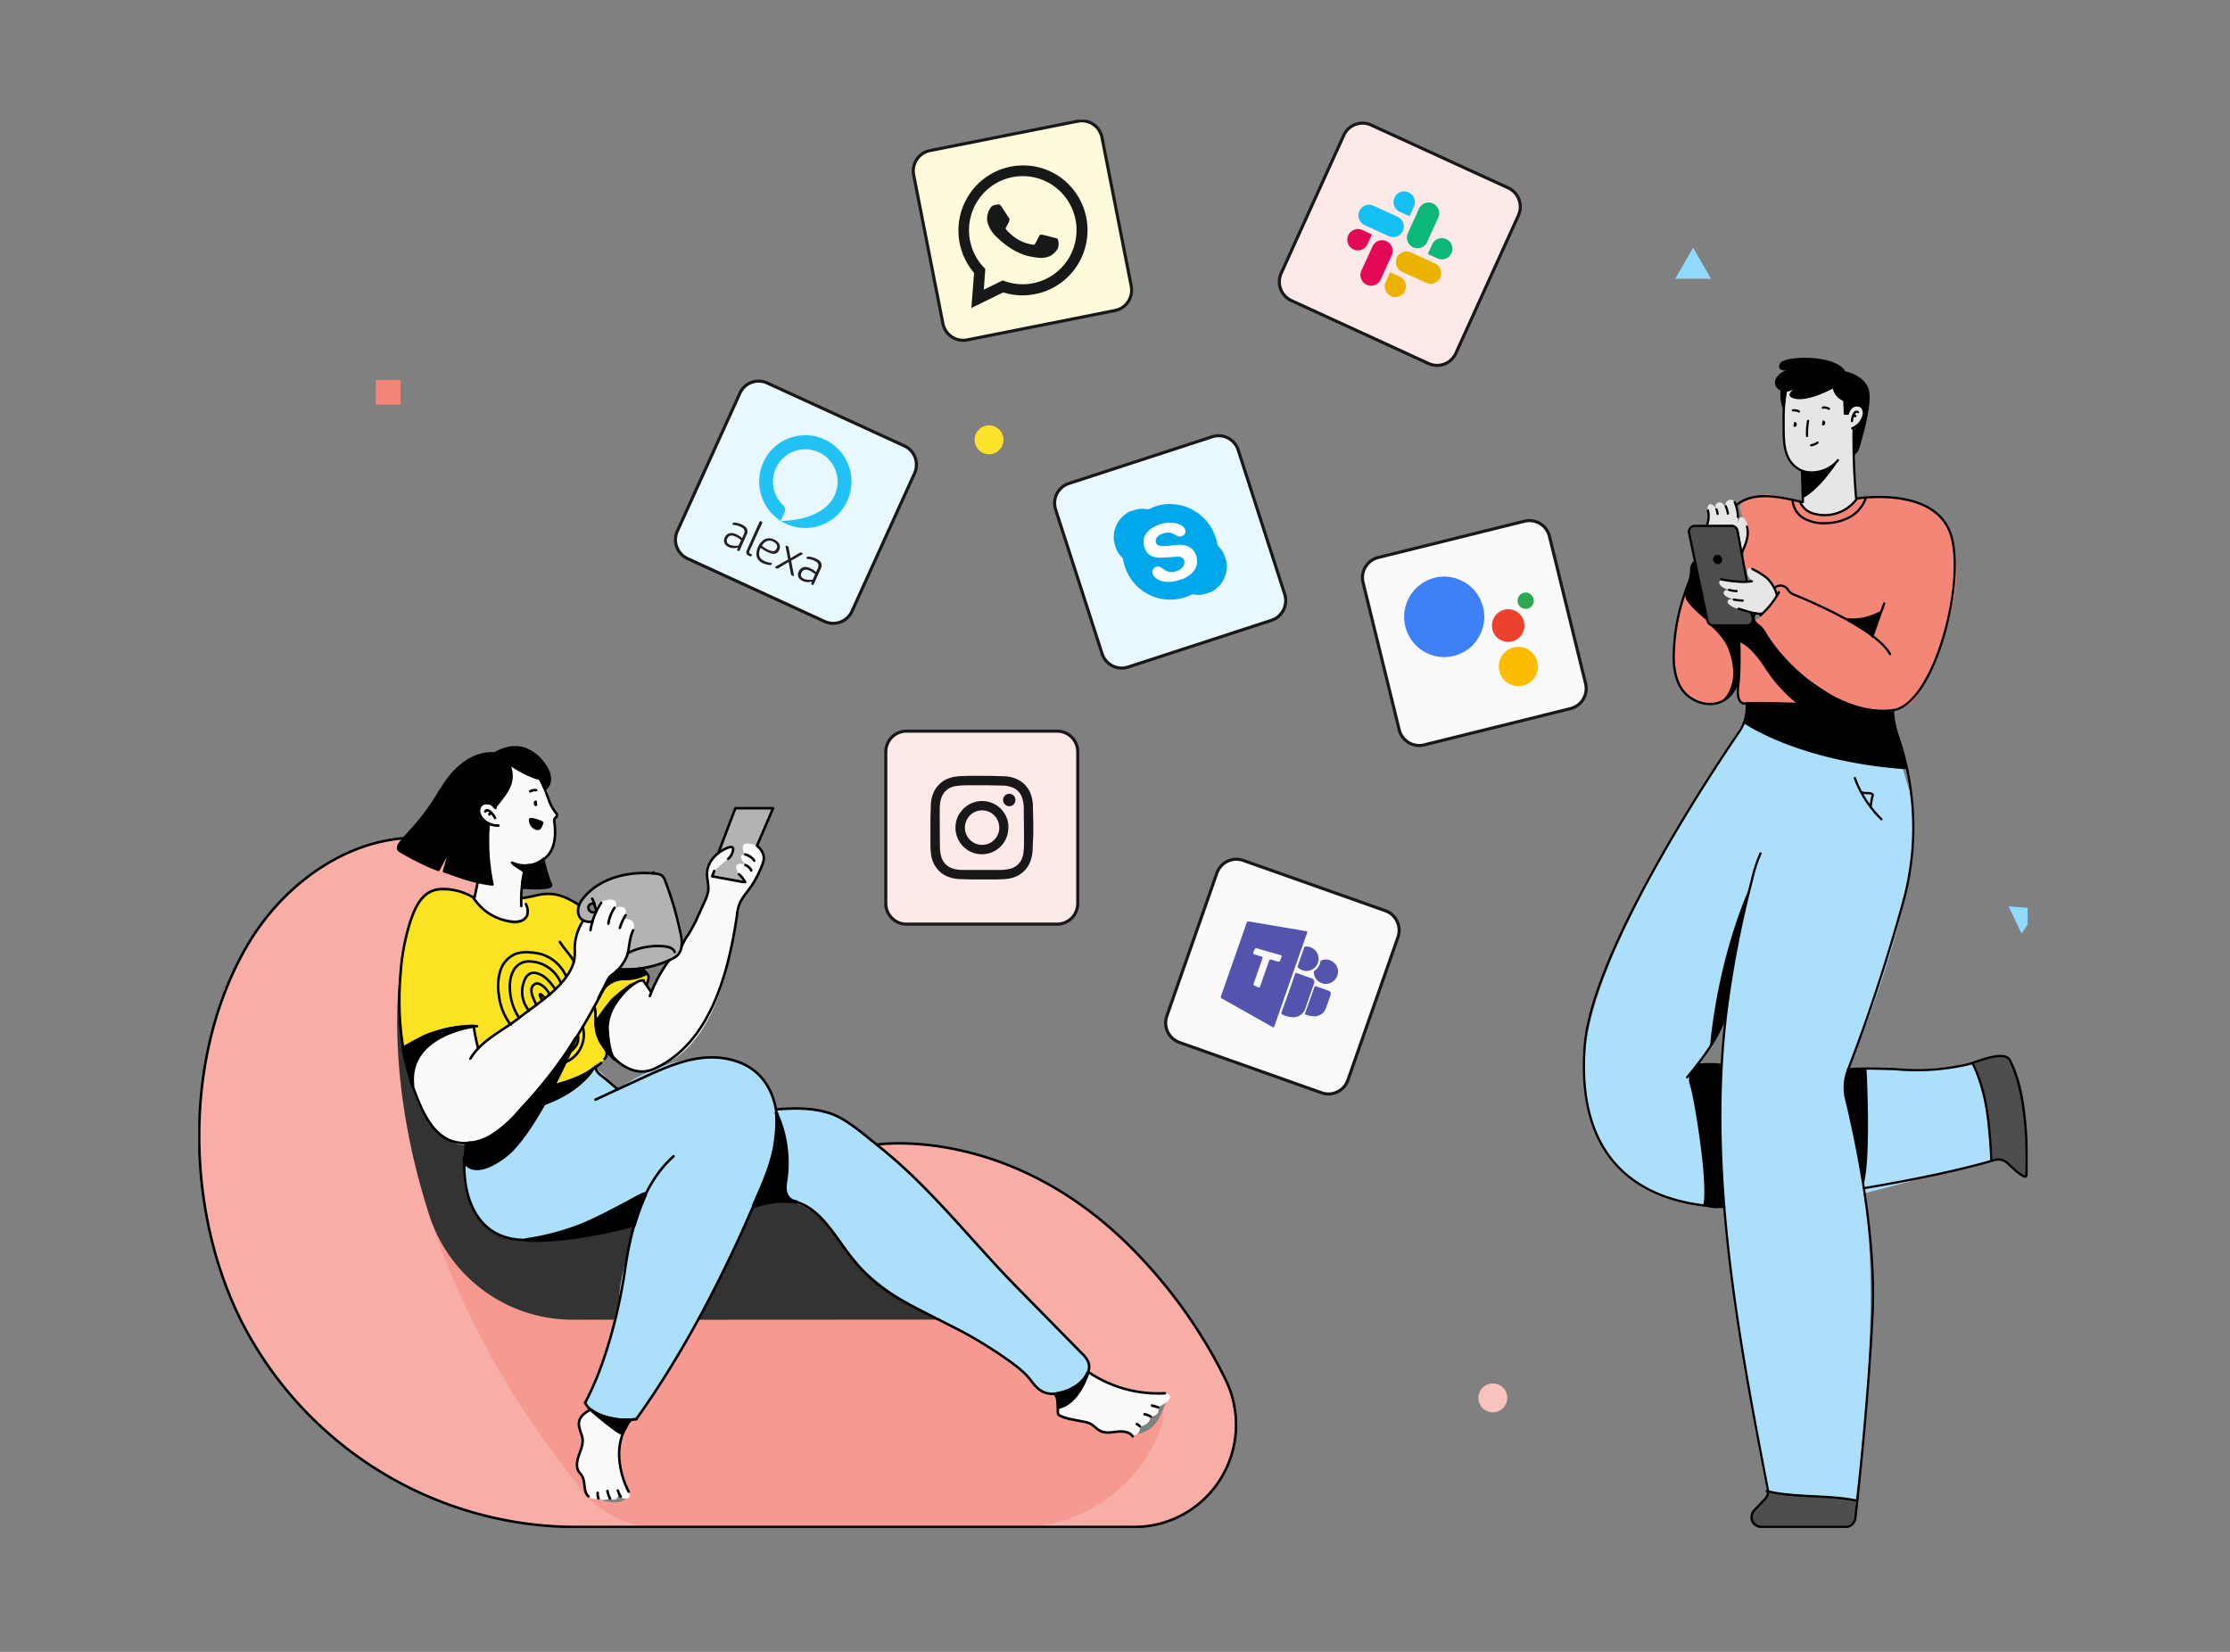 <svg xmlns="http://www.w3.org/2000/svg" xmlns:xlink="http://www.w3.org/1999/xlink" width="540" height="400" fill="none" xmlns:v="https://vecta.io/nano"><rect width="100%" height="100%" fill="#808080" stroke="none"/><style><![CDATA[.B{stroke-linejoin:round}.C{stroke:#181818}.D{stroke-width:.75}.E{stroke:#000}.F{fill:#fafafa}.G{stroke-linecap:round}.H{stroke-miterlimit:10}]]></style><g clip-path="url(#A)"><use xlink:href="#B" fill="#e9f7ff"/><path d="M297.064 137.424c-.032.737-.178 1.465-.433 2.157-.238.635-.565 1.232-.973 1.773-.595.791-1.353 1.444-2.221 1.915-.208.1-.424.176-.632.259h-.108l-.832.268c-.149 0-.299.075-.44.108a3.68 3.68 0 0 1-1.048.134c-.505.017-1.011-.025-1.506-.125-.056-.021-.118-.021-.174 0a9.91 9.91 0 0 1-1.34.577l-.607.209c-.997.301-2.028.47-3.069.502-.805.022-1.611-.04-2.404-.184a11.73 11.73 0 0 1-2.245-.661 11.7 11.7 0 0 1-3.585-2.316c-1.108-1.041-1.996-2.295-2.612-3.688-.179-.41-.337-.828-.474-1.254-.193-.583-.335-1.182-.424-1.79a.36.36 0 0 0-.091-.175 6.89 6.89 0 0 1-1.39-1.848c-.108-.226-.182-.469-.282-.703v-.058l-.225-.678a3.45 3.45 0 0 0-.125-.51 4.64 4.64 0 0 1-.116-.961 6.3 6.3 0 0 1 .075-1.372 7.22 7.22 0 0 1 .515-1.739c.646-1.443 1.761-2.623 3.161-3.345a5.73 5.73 0 0 1 .657-.251h.058.05l.541-.176a1.26 1.26 0 0 0 .333-.092 4.87 4.87 0 0 1 1.389-.192 6.38 6.38 0 0 1 1.372.117c.081.03.169.03.249 0l1.007-.451.832-.293c.541-.182 1.098-.317 1.663-.401a11.45 11.45 0 0 1 3.327 0 11.1 11.1 0 0 1 1.572.334c.464.136.92.301 1.364.493l.99.485c.497.276.975.587 1.43.929.515.391.996.825 1.439 1.296a10.9 10.9 0 0 1 1.256 1.53c.262.394.498.805.707 1.229l.474 1.087c.122.307.227.619.316.937a7.77 7.77 0 0 1 .316 1.396.44.44 0 0 0 .142.276c.43.421.805.896 1.114 1.414a4.86 4.86 0 0 1 .416.836l.341 1.012a5.18 5.18 0 0 1 .25 1.99z" fill="#00a8eb"/><path d="M285.644 140.425a9.13 9.13 0 0 1-2.545.485c-.748.041-1.496-.076-2.196-.342-.508-.183-.965-.487-1.331-.887-.191-.203-.341-.441-.44-.702-.095-.218-.122-.46-.079-.694s.154-.449.32-.619c.156-.183.358-.32.584-.4s.47-.097.705-.052a1.42 1.42 0 0 1 .507.209l.774.527a3.19 3.19 0 0 0 .832.435c.438.137.902.172 1.355.1a5.14 5.14 0 0 0 .998-.267c.555-.205 1.032-.579 1.364-1.071a1.75 1.75 0 0 0 .316-1.07 1.29 1.29 0 0 0-.235-.718c-.149-.21-.356-.371-.596-.461-.268-.088-.551-.122-.832-.1l-3.701.242a6.72 6.72 0 0 1-1.739-.108 3.59 3.59 0 0 1-1.122-.427c-.462-.28-.841-.678-1.098-1.154a4.53 4.53 0 0 1-.566-1.881 3.51 3.51 0 0 1 .171-1.361c.145-.438.376-.842.677-1.19a5.69 5.69 0 0 1 1.464-1.204c.728-.43 1.516-.748 2.338-.945a7.67 7.67 0 0 1 2.927-.109c.487.076.958.228 1.398.452a2.5 2.5 0 0 1 .831.652 1.68 1.68 0 0 1 .333.686 1.08 1.08 0 0 1-.027.533c-.054.173-.151.329-.281.454a1.55 1.55 0 0 1-.508.357c-.191.083-.398.127-.606.128a1.22 1.22 0 0 1-.483-.109c-.183-.084-.357-.184-.54-.284l-.607-.327a2.92 2.92 0 0 0-1.531-.209 4.92 4.92 0 0 0-1.389.402 2.39 2.39 0 0 0-.882.644 1.37 1.37 0 0 0-.327.731c-.034.271.014.547.136.791a.83.83 0 0 0 .416.434 1.7 1.7 0 0 0 .757.201 7.39 7.39 0 0 0 1.297 0l2.77-.259a5.58 5.58 0 0 1 1.747.134c.552.122 1.068.374 1.505.736a3.68 3.68 0 0 1 .89 1.137 4 4 0 0 1-.116 4.022c-.336.526-.771.98-1.281 1.338-.491.359-1.025.654-1.589.878l-.765.242z" fill="#fff"/><use xlink:href="#B" class="B C D"/><use xlink:href="#C" fill="#fefadb"/><path d="M256.392 42.664c-3.155-2.094-6.957-2.97-10.704-2.468s-7.187 2.349-9.686 5.201a15.8 15.8 0 0 0-3.913 10.316c-.023 3.801 1.32 7.482 3.784 10.365l-.649 8.488 7.727-3.763c2.495.786 5.146.929 7.71.418 3.047-.595 5.85-2.086 8.053-4.285a15.78 15.78 0 0 0 4.321-8.065 15.83 15.83 0 0 0-.873-9.118c-1.182-2.885-3.191-5.353-5.77-7.089zm-6.197 25.923a12.98 12.98 0 0 1-6.853-.493l-.524-.192-4.583 2.241.358-5.017-.4-.418c-1.979-2.112-3.203-4.825-3.482-7.712s.406-5.787 1.945-8.241a13.03 13.03 0 0 1 6.558-5.318 12.95 12.95 0 0 1 8.422-.167c2.749.885 5.127 2.662 6.761 5.054a13.14 13.14 0 0 1 2.266 8.158c-.165 2.897-1.283 5.656-3.178 7.844a13 13 0 0 1-7.29 4.245v.017zm5.116-11.013c-.416-.117-2.496-.669-2.87-.727s-.649-.075-.832.36-.748 1.455-.923 1.756-.391.376-.832.259c-1.222-.226-2.396-.664-3.468-1.296a11.81 11.81 0 0 1-2.662-2.249.57.57 0 0 1-.134-.19.56.56 0 0 1-.048-.228.56.56 0 0 1 .048-.228.57.57 0 0 1 .134-.19c.134-.209.292-.527.441-.794.119-.227.206-.468.258-.719.029-.117.029-.239 0-.355s-.086-.224-.166-.314c-.133-.176-1.273-1.923-1.747-2.634s-.757-.527-.998-.485l-.74.125a1.46 1.46 0 0 0-.532.252c-.159.119-.292.27-.391.442a4.4 4.4 0 0 0-.725 1.667c-.123.601-.12 1.22.009 1.819a7.66 7.66 0 0 0 2.354 3.679c.241.217 3.527 3.612 7.71 4.524.775.168 1.558.294 2.346.376a5.47 5.47 0 0 0 2.495-.326c.715-.259 2.088-1.388 2.229-2.35a3.25 3.25 0 0 0-.141-1.881c-.125-.142-.4-.192-.832-.309l.017.017z" fill="#181818"/><use xlink:href="#C" class="B C D"/><use xlink:href="#D" class="F"/><path d="M340.173 151.188c0-.209-.059-.443-.083-.661a9.43 9.43 0 0 1 .39-4.106c.675-2.166 2.093-4.021 4.001-5.234.699-.461 1.458-.824 2.254-1.079 2.368-.795 4.953-.611 7.186.51 2.054.956 3.689 2.633 4.6 4.716a9.53 9.53 0 0 1 .899 4.347c-.046 1.5-.445 2.968-1.165 4.283-.998 1.957-2.655 3.495-4.675 4.34a9.64 9.64 0 0 1-7.294.175 9.71 9.71 0 0 1-5.348-4.992c-.187-.382-.342-.779-.466-1.187 0 0 0-.075-.05-.092l-.249-1.02z" fill="#3e81f6"/><path d="M368.793 166.005a4.71 4.71 0 0 1-2.743-.149 4.73 4.73 0 0 1-2.198-1.656c-.554-.758-.872-1.664-.913-2.604a4.77 4.77 0 0 1 .679-2.676c.484-.804 1.195-1.447 2.043-1.845a4.71 4.71 0 0 1 2.718-.395c.925.142 1.787.556 2.478 1.19a4.77 4.77 0 0 1 1.404 2.374 4.75 4.75 0 0 1-.54 3.607 4.72 4.72 0 0 1-1.25 1.372c-.502.37-1.073.635-1.678.782z" fill="#fcbc00"/><path d="M364.276 147.643c.755-.187 1.548-.144 2.279.122a3.93 3.93 0 0 1 1.828 1.373c.461.63.727 1.383.762 2.163s-.159 1.555-.56 2.225-.991 1.204-1.695 1.537a3.92 3.92 0 0 1-2.258.332c-.769-.116-1.486-.458-2.062-.984s-.983-1.21-1.171-1.969a3.98 3.98 0 0 1 .45-2.999c.54-.9 1.413-1.547 2.427-1.8z" fill="#ec412d"/><path d="M369.882 147.383a1.95 1.95 0 0 1-1.133-.08c-.361-.138-.674-.381-.899-.698a1.97 1.97 0 0 1-.364-1.081c-.013-.389.089-.773.292-1.104s.5-.593.852-.755.743-.216 1.126-.155.737.234 1.022.498a1.98 1.98 0 0 1 .577.984 2.01 2.01 0 0 1 .029.776 2.02 2.02 0 0 1-.27.728 1.97 1.97 0 0 1-.528.567c-.211.152-.45.261-.704.32z" fill="#2da84f"/><use xlink:href="#D" class="B C D"/><use xlink:href="#E" fill="#fdeae8"/><g fill="#181818"><path d="M250.212 202.189v-2.977l-.1-4.382c-.045-.749-.179-1.49-.399-2.208-.466-1.535-1.49-2.837-2.869-3.645a7.85 7.85 0 0 0-3.461-.996l-3.193-.1c-2.496 0-4.933-.067-7.403.059-.407 0-.832.041-1.214.092-.953.109-1.877.392-2.728.836a6.34 6.34 0 0 0-1.664 1.346 4.88 4.88 0 0 0-.698.912c-.644 1.102-1.012 2.344-1.073 3.62l-.1 3.161v7.058a17.28 17.28 0 0 0 .175 2.082 6.8 6.8 0 0 0 2.004 3.939 6.4 6.4 0 0 0 1.896 1.246 9.02 9.02 0 0 0 3.028.644l3.002.083h5.981l1.663-.067c.221-.001.441-.023.657-.067.28-.022.558-.064.832-.125a6.57 6.57 0 0 0 3.709-2.049c.547-.606.97-1.313 1.248-2.082a8.99 8.99 0 0 0 .458-1.806c.108-.786.108-1.572.141-2.35l.108-2.224zm-21.717-10.077a5.65 5.65 0 0 1 .549-.618c.291-.295.632-.536 1.007-.711a5.42 5.42 0 0 1 1.439-.443c.893-.124 1.793-.186 2.694-.184h5.157l3.535.075c.859.013 1.708.197 2.495.543.482.223.916.539 1.275.931a4.06 4.06 0 0 1 .821 1.352 7.64 7.64 0 0 1 .433 2.4l.066 6.732v2.258c-.001.798-.065 1.595-.191 2.383a4.85 4.85 0 0 1-.732 1.856c-.628.902-1.579 1.525-2.653 1.739a11.93 11.93 0 0 1-2.038.235h-1.755-1.131-4.417-1.846c-.615 0-.99-.059-1.48-.109-.283-.039-.561-.104-.832-.192-.53-.134-1.027-.373-1.464-.703a4.23 4.23 0 0 1-1.381-1.848c-.179-.503-.302-1.025-.366-1.555a12.7 12.7 0 0 1-.075-1.263l-.049-6.33v-2.258c0-.585 0-1.171.091-1.756.038-.417.119-.829.241-1.229a4.72 4.72 0 0 1 .607-1.288m3.835 4.834v.05c-.689 1.124-1.019 2.432-.948 3.75s.541 2.583 1.347 3.625c.778 1.003 1.835 1.75 3.036 2.149.736.245 1.512.35 2.287.31a4.94 4.94 0 0 0 .998-.126h.05a6.42 6.42 0 0 0 3.019-1.572c.623-.57 1.124-1.261 1.472-2.032.191-.402.333-.826.425-1.263a7.54 7.54 0 0 0 .158-1.279 5.77 5.77 0 0 0 0-.911c-.037-.351-.104-.698-.2-1.037a6.4 6.4 0 0 0-1.444-2.594c-.678-.738-1.52-1.305-2.457-1.654a5.66 5.66 0 0 0-1.663-.377c-1.379-.136-2.765.187-3.943.92a6.27 6.27 0 0 0-2.063 2.041h-.074zm1.588 2.015c.079-.246.191-.479.333-.694.384-.675.952-1.226 1.638-1.586a4.02 4.02 0 0 1 2.23-.446c.939.059 1.829.441 2.521 1.082s1.144 1.502 1.28 2.438a4.07 4.07 0 0 1-.118 1.855c-.182.601-.501 1.151-.93 1.607-.387.43-.859.773-1.387 1.006a4.09 4.09 0 0 1-1.674.349h-.117a4.15 4.15 0 0 1-2.195-.719c-.462-.312-.857-.715-1.161-1.183a4.2 4.2 0 0 1-.611-1.543c-.07-.386-.087-.78-.05-1.171a3.71 3.71 0 0 1 .241-.995zm10.497-6.766c-.198-.002-.395.035-.578.11a1.51 1.51 0 0 0-.492.325 1.52 1.52 0 0 0-.328.49 1.5 1.5 0 0 0-.116.58 1.51 1.51 0 0 0 .439 1.065 1.49 1.49 0 0 0 1.058.44c.397 0 .778-.158 1.059-.44a1.51 1.51 0 0 0 .006-2.123c-.278-.282-.654-.443-1.048-.447z"/></g><use xlink:href="#E" class="B C D"/><use xlink:href="#F" class="F"/><g fill="#5454af"><path d="M313.316 234.985l3.186-9.073c.099-.285.091-.402-.242-.435s-.831-.142-1.231-.209l-12.534-2.124c-.383-.067-.516.042-.632.384l-6.172 17.611c-.124.343-.099.502.233.686l12.219 6.865c.316.184.374 0 .457-.209l3.942-11.289.774-2.207zm-3.028-3.212c0 .092-.066.201-.099.293-.325.92-.325.92-1.273.636l-1.081-.343s-.408 0-.508.251l-2.096 5.995c-.232.669-.124.619-.831.352l-.25-.118c-.707-.292-.707-.292-.457-1.003l.94-2.718 1.064-3.002c.108-.292.075-.418-.241-.501l-1.738-.527c-.225-.059-.275-.159-.208-.393.382-1.221.374-1.221 1.572-.836l4.924 1.396c.357.092.449.226.282.518zm3.984 2.083l1.506-4.315a.42.42 0 0 1 .16-.255c.083-.062.186-.09.289-.08.356-.009.711.045 1.048.159.556.184 1.045.531 1.405.995s.575 1.027.616 1.614c.039.576-.092 1.15-.376 1.651a2.93 2.93 0 0 1-1.221 1.167c-.522.266-1.112.371-1.693.301a2.97 2.97 0 0 1-1.576-.694c-.09-.053-.158-.139-.187-.24s-.019-.21.029-.303zm-3.95 11.297l1.663-4.641 1.597-4.591c.1-.292.2-.384.524-.267l3.327 1.179a.98.98 0 0 1 .435.184.99.99 0 0 1 .301.366c.07.145.103.304.098.464a1.01 1.01 0 0 1-.127.458l-1.98 5.694c-.199.761-.675 1.419-1.335 1.842s-1.454.581-2.224.441c-.706-.069-1.392-.274-2.021-.602-.308-.15-.35-.284-.258-.527zm9.407-12.242c.01-.097.051-.189.117-.261a.46.46 0 0 1 .249-.14 2.86 2.86 0 0 1 1.629-.089 2.88 2.88 0 0 1 1.415.816 2.76 2.76 0 0 1 .774 1.284c.135.491.132 1.011-.009 1.501-.188.702-.622 1.312-1.223 1.717a2.97 2.97 0 0 1-2.046.482c-.661-.101-1.268-.425-1.722-.919a2.97 2.97 0 0 1-.773-1.799c-.016-.096-.002-.195.039-.283a.47.47 0 0 1 .194-.21 3.17 3.17 0 0 0 .893-.909c.233-.361.39-.766.463-1.19zm2.42 8.137v.083l-.549 1.514-.432 1.221a2.99 2.99 0 0 1-1.243 1.743c-.615.406-1.357.569-2.084.456a5.84 5.84 0 0 1-1.664-.385c-.116-.042-.258-.042-.175-.259l2.229-6.238c.134-.393.275-.435.641-.293l2.628.937c.716.217.874.552.649 1.221z"/></g><use xlink:href="#F" class="B C D"/><use xlink:href="#G" fill="#fdeae8"/><path d="M335.507 51.151l3.019 1.38a2.58 2.58 0 0 1 1.256 1.416c.225.615.209 1.293-.045 1.897s-.726 1.088-1.321 1.355a2.56 2.56 0 0 1-1.886.082l-.275-.1-5.822-2.668c-.58-.272-1.039-.751-1.287-1.345s-.268-1.259-.055-1.866.642-1.113 1.206-1.419 1.219-.39 1.841-.237c.172.048.339.112.499.192l2.861 1.313h.009z" fill="#15c1f3"/><path d="M342.435 67.148l-2.894-1.321a2.58 2.58 0 0 1-1.35-1.442c-.241-.641-.22-1.353.06-1.979a2.58 2.58 0 0 1 1.434-1.356 2.56 2.56 0 0 1 1.968.06l5.822 2.676a2.58 2.58 0 0 1 1.279 1.29 2.6 2.6 0 0 1 .115 1.817c-.183.6-.575 1.112-1.106 1.442s-1.161.455-1.776.351a2.99 2.99 0 0 1-.707-.217l-2.845-1.321z" fill="#ebb200"/><path d="M331.007 62.625l1.314-2.902a2.58 2.58 0 0 1 1.229-1.291 2.56 2.56 0 0 1 1.768-.181 2.57 2.57 0 0 1 1.462 1.016c.351.503.513 1.115.457 1.727-.031.29-.11.572-.233.836l-2.653 5.853a2.59 2.59 0 0 1-1.314 1.292c-.581.254-1.234.284-1.836.084s-1.108-.615-1.425-1.166a2.6 2.6 0 0 1-.291-1.824 2.82 2.82 0 0 1 .2-.585l1.322-2.86z" fill="#e30956"/><path d="M342.252 53.526l1.331-2.935a2.57 2.57 0 0 1 1.207-1.281 2.55 2.55 0 0 1 1.743-.2 2.56 2.56 0 0 1 1.462.975c.358.488.533 1.087.495 1.693-.023.341-.107.676-.249.987l-2.629 5.787a2.55 2.55 0 0 1-1.072 1.223c-.48.279-1.039.393-1.589.324a2.57 2.57 0 0 1-1.122-.421 2.6 2.6 0 0 1-.811-.885 2.61 2.61 0 0 1-.097-2.339l1.331-2.927z" fill="#0db679"/><path d="M340.048 51.787l-1.04-.477c-.58-.247-1.05-.701-1.319-1.274a2.59 2.59 0 0 1-.143-1.833c.178-.608.571-1.129 1.106-1.465a2.56 2.56 0 0 1 1.795-.354c.439.064.853.244 1.199.522s.613.643.772 1.059a2.45 2.45 0 0 1 0 1.982l-1.048 2.333c0 .075-.066.084-.141.05l-1.181-.544z" fill="#15c1f3"/><path d="M336.006 67.274l.574-1.263c0-.067.058-.084.124-.058l2.321 1.079a2.58 2.58 0 0 1 1.066.989 2.6 2.6 0 0 1 .364 1.411c-.016.496-.174.977-.454 1.385a2.58 2.58 0 0 1-1.127.917 2.56 2.56 0 0 1-2.739-.494 2.59 2.59 0 0 1-.74-1.254 2.61 2.61 0 0 1 .053-1.457c.167-.468.4-.886.558-1.254z" fill="#ebb200"/><path d="M331.647 58.058l-.474 1.045c-.207.468-.549.864-.981 1.137a2.56 2.56 0 0 1-1.445.394c-.509-.016-1.003-.183-1.418-.482s-.731-.715-.91-1.195-.212-1.003-.094-1.502.38-.951.755-1.3.843-.577 1.347-.657 1.02-.007 1.482.209l2.212 1.02c.092.042.1.075.059.15l-.533 1.179z" fill="#e30956"/><path d="M347.051 62.097l-1.197-.552c-.084 0-.092-.067-.059-.142l1.032-2.274c.268-.563.73-1.009 1.301-1.257s1.21-.278 1.801-.087a2.57 2.57 0 0 1 1.415 1.125 2.6 2.6 0 0 1 .332 1.783 2.59 2.59 0 0 1-.871 1.507 2.56 2.56 0 0 1-1.625.608 2.58 2.58 0 0 1-1.089-.234l-1.04-.477z" fill="#0db67a"/><use xlink:href="#G" class="B C D"/><use xlink:href="#H" fill="#e9f7ff"/><path d="M199.634 106.4a11.11 11.11 0 0 0-6.398-.866c-2.171.351-4.191 1.338-5.806 2.838a11.24 11.24 0 0 0-3.275 5.594 11.29 11.29 0 0 0 .352 6.482c.749 2.078 2.091 3.888 3.859 5.203s3.883 2.075 6.079 2.187a11.12 11.12 0 0 0 6.267-1.56 11.21 11.21 0 0 0 4.362-4.785 11.26 11.26 0 0 0 1.096-4.304c.077-1.494-.145-2.989-.652-4.395s-1.289-2.697-2.299-3.795-2.23-1.982-3.585-2.599zm-.05 16.665a13.09 13.09 0 0 1-4.109 2.091c-2.028.633-4.139.963-6.263.978-.158 0-.158 0-.099-.142l.457-1.012.424-.92a1.51 1.51 0 0 0 .1-.885 1.5 1.5 0 0 0-.416-.787 7.79 7.79 0 0 1-2.046-3.121c-.42-1.191-.546-2.468-.366-3.719.153-1.207.602-2.356 1.306-3.345.9-1.345 2.202-2.367 3.718-2.919 1.517-.582 3.181-.652 4.741-.2 1.252.321 2.404.956 3.345 1.847a7.68 7.68 0 0 1 2.036 3.245 7.49 7.49 0 0 1 .092 4.675c-.499 1.683-1.523 3.16-2.92 4.214z" fill="#22c2f4"/><g fill="#231f20"><path d="M198.877 137.39a1.46 1.46 0 0 0 .038-.831c-.068-.274-.214-.523-.42-.716-.22-.208-.473-.378-.749-.502-.646-.325-1.35-.518-2.071-.568-.063-.016-.129-.006-.185.027s-.097.086-.114.148l-.05.109c-.075.167 0 .259.166.276a4.88 4.88 0 0 1 .69.109c.534.108 1.044.312 1.506.602a.99.99 0 0 1 .405.415c.09.176.126.375.102.572-.013.155-.05.307-.108.451l-.416.903c-.066.151-.058.134-.183.042a4.82 4.82 0 0 0-1.871-1.045c-.251-.08-.515-.105-.776-.075s-.512.116-.738.25c-.377.251-.653.627-.782 1.062a1.54 1.54 0 0 0-.029.96 1.53 1.53 0 0 0 .545.788c.572.433 1.282.641 1.996.585a4.32 4.32 0 0 0 .774-.125l-.167.477c-.009.022-.014.045-.014.069s.005.047.014.069.023.042.04.058a.18.18 0 0 0 .06.038l.225.1c.074 0 .149.05.208 0l1.879-4.139c-.004-.019-.004-.039 0-.057s.013-.037.025-.052zm-1.78 2.3l-.274.602c-.009.021-.024.04-.044.053s-.041.021-.064.022a3.98 3.98 0 0 1-1.93-.167c-.231-.075-.44-.208-.607-.385a.84.84 0 0 1-.22-.389.85.85 0 0 1 .012-.447c.057-.204.143-.399.258-.577a1.14 1.14 0 0 1 .546-.4 1.13 1.13 0 0 1 .676-.018 4.28 4.28 0 0 1 1.448.686l.432.301c.05.05.058.066 0 .142-.05.167-.141.368-.233.577zm-12.792-6.974a4.87 4.87 0 0 0 .682.485 7.15 7.15 0 0 0 1.872.836 1.42 1.42 0 0 0 1.019-.025c.326-.135.59-.384.744-.702a1.68 1.68 0 0 0 .222-1.122 1.67 1.67 0 0 0-.547-1.002c-.35-.314-.765-.548-1.214-.686a2.37 2.37 0 0 0-1.372-.102c-.457.103-.874.339-1.198.679-.752.73-1.221 1.705-1.322 2.751a2.27 2.27 0 0 0 .131 1.171 2.26 2.26 0 0 0 .7.945c.15.125.325.226.491.343l.591.267h.116a4.69 4.69 0 0 0 1.314.268c.055.011.112.002.161-.026s.086-.072.105-.125l.092-.2c0-.109 0-.168-.108-.201h-.125c-.714-.052-1.404-.285-2.005-.677-.237-.137-.437-.331-.582-.565a1.67 1.67 0 0 1-.249-.773 3.12 3.12 0 0 1 .332-1.506c.084-.1.117-.041.15-.033zm.216-.602c.271-.498.707-.886 1.231-1.096.371-.136.778-.136 1.148 0 .346.113.663.298.932.544a1.04 1.04 0 0 1 .34.618 1.05 1.05 0 0 1-.132.695.99.99 0 0 1-.535.524c-.24.097-.508.095-.746-.006a4.19 4.19 0 0 1-.682-.234c-.544-.252-1.055-.569-1.522-.945-.034-.025-.059-.033-.034-.1zm-3.692-2.71a1.51 1.51 0 0 0 .132-1.084 1.5 1.5 0 0 0-.632-.889c-.352-.269-.749-.473-1.172-.602a4.97 4.97 0 0 0-1.431-.285c-.054-.005-.109.007-.155.036s-.083.072-.103.123l-.058.126c-.075.167 0 .25.15.267l.607.092a4.29 4.29 0 0 1 1.605.627c.207.111.368.292.453.512s.09.462.013.684c-.116.46-.374.836-.524 1.288l-.091-.059c-.547-.503-1.201-.872-1.913-1.078-.423-.135-.879-.117-1.29.05-.23.107-.435.26-.604.45a1.86 1.86 0 0 0-.377.654 1.57 1.57 0 0 0-.047 1.06c.108.348.333.647.637.846a2.83 2.83 0 0 0 1.514.502c.384.011.767-.031 1.14-.126l-.167.494c-.008.02-.012.041-.011.062a.15.15 0 0 0 .013.062c.008.019.021.037.036.052s.034.025.054.033l.224.1c.142.067.208.042.267-.1l1.73-3.897zm-1.423 1.472l-.249.568-.275.594c-.007.024-.021.045-.04.06s-.043.023-.068.024c-.574.078-1.159.047-1.722-.092-.269-.063-.52-.189-.732-.368a.91.91 0 0 1-.307-.979 1.67 1.67 0 0 1 .274-.568c.14-.183.332-.318.551-.387a1.11 1.11 0 0 1 .672.002 4.15 4.15 0 0 1 1.43.678l.416.301c.092.041.108.083.05.167zm12.002 4.306l2.213-1.313a.65.65 0 0 1 .378-.058c.129.02.249.078.345.167.058.067 0 .126 0 .184-.047.044-.1.08-.158.109l-2.495 1.447a.12.12 0 0 0-.047.029c-.014.013-.025.028-.033.045s-.012.036-.012.054.002.038.009.055l.624 3.278c.004.064.004.129 0 .193 0 .108-.084.142-.175.1l-.391-.175c-.039-.026-.071-.061-.094-.102s-.037-.086-.039-.133l-.474-2.441c0-.168-.067-.343-.092-.527l-.781.468-1.747 1.054c-.062.041-.134.063-.208.063s-.146-.022-.208-.063c-.077-.045-.157-.081-.241-.109-.058 0-.108-.05-.108-.125s.05-.109.099-.134l.599-.36 2.379-1.363c.075 0 .092-.067.075-.15l-.574-2.919a1.57 1.57 0 0 1 0-.217c-.002-.018 0-.037.007-.054s.017-.032.032-.044.031-.02.049-.023.036-.002.053.004c.159.056.312.126.458.209.063.055.102.133.108.217l.457 2.509c-.024.042-.024.084-.008.125zm-9.041-5.384l1.564-3.437c.083-.184.15-.209.316-.134.093.039.182.087.266.142.017.008.033.02.045.034s.022.031.027.049.008.038.005.056-.009.037-.019.054v.075l-3.061 6.74-.049.125c-.034.054-.054.116-.058.179a.41.41 0 0 0 .031.186.4.4 0 0 0 .114.15.39.39 0 0 0 .17.079l.233.092c.142.058.167.117.108.251l-.049.109c-.084.183-.134.217-.333.158a1.71 1.71 0 0 1-.591-.267c-.157-.105-.274-.261-.331-.442a.84.84 0 0 1 .015-.553 1.49 1.49 0 0 1 .1-.268l1.497-3.378z"/></g><use xlink:href="#H" class="B C D"/><path d="M449.355 363.059v4.416c-.002.597-.24 1.169-.661 1.591a2.24 2.24 0 0 1-1.585.658h-21.251c-.391.001-.775-.112-1.104-.325a2.04 2.04 0 0 1-.75-.877 2.05 2.05 0 0 1-.156-1.146c.059-.389.228-.753.488-1.047l3.469-3.964.158-1.814 21.392 2.508z" fill="#4d4e4e"/><path d="M385.769 244.727c6.653-23.305 25.384-52.197 37.103-70.844l34.75 1.764 4.159 13.915c7.328 20.311-14.14 69.071-14.14 69.071 10.039.823 20.139.515 30.109-.92l1.348 4.006c1.019 3.018 1.708 6.139 2.054 9.307.499 4.607 1.098 9.516.998 9.926l-30.874 8.044c3.518 21.165.873 52.974-1.905 74.089l-21.458-1.815c-3.785-19.233-8.9-49.579-10.48-68.988-28.903-1.053-38.826-22.243-31.664-47.555zm31.148 13.137l.832-10.444-6.796 10.444h5.964z" fill="#abdffa"/><path d="M407.818 144.214c4.874-.887 4.791 2.742 5.647 6.137a1.39 1.39 0 0 0 .504.757 1.37 1.37 0 0 0 .86.28l8.667-.159 2.811-1.806a42.86 42.86 0 0 0 4.276-5.226c-1.265-2.693-4.342-7.284-7.86-6.238-1.057-2.559-.175-7.961.515-10.528-3.851-6.907-1.489-5.427 4.342-7.727 12.351.928 10.388 8.254 20.702 2.776 1.406-3.453 9.473-1.271 12.36-1.864 21.866 3.788 11.552 35.121 3.626 47.773-2.828 4.825-8.883 3.344-13.358 3.085l-28.279-.936c-.436-.017-.849-.198-1.158-.509s-.489-.726-.505-1.164c-.059-1.555-.067-3.788.291-4.582-2.57 6.689-7.353 7.726-13.025 3.671-4.749-5.929-2.304-17.193-.416-23.74z" fill="#f48678"/><path d="M422.981 140.626l-2.363-12.376a1.11 1.11 0 0 0-.386-.652 1.1 1.1 0 0 0-.712-.251l-9.323.083a1.18 1.18 0 0 0-.502.121c-.157.077-.295.188-.403.324s-.187.296-.227.466-.043.348-.008.519l4.525 21.274a1.81 1.81 0 0 0 .635 1.027c.322.259.724.398 1.136.394l7.628-.1c.202-.004.401-.053.582-.144s.34-.22.466-.381.213-.346.257-.544a1.37 1.37 0 0 0 0-.604l-.316-1.413-.989-7.743z" fill="#4d4d4d"/><path d="M477.767 257.696s4.084 8.412 4.4 23.239c0 0 2.196-1.121 5.257 1.915l2.237 1.873a.72.72 0 0 0 .363.163c.134.02.271.001.395-.054a.72.72 0 0 0 .306-.256c.076-.112.12-.244.125-.38.208-5.135.508-22.386-4.649-28.064 0 .017-3.219-1.053-8.434 1.564z" fill="#4d4e4e"/><g fill="#e6e6e5"><path d="M437.827 114.402l-1.763 7.526.407.443c.73.787 1.61 1.418 2.587 1.856a7.93 7.93 0 0 0 3.103.69c1.07.018 2.133-.182 3.124-.586a7.96 7.96 0 0 0 2.648-1.767l1.563-1.581-.673-10.912 2.312-9.015a3.08 3.08 0 0 0-.173-2.023 3.06 3.06 0 0 0-1.391-1.472l-11.079-7.685-6.362 3.161-.15 13.496c-.042 3.88 2.171 7.217 5.847 7.869zm-7.502 29.812s-.832-4.658-6.845-6.69c0 0-1.348.895.732 3.094a14.14 14.14 0 0 1-7.436-.309s-1.597 1.012 1.123 2.3l1.031.393-1.048-.151s-1.963 1.154 1.963 2.35l-.832-.109c-.131-.01-.262.021-.375.09a.63.63 0 0 0-.254.292c-.052.121-.065.256-.038.386a.63.63 0 0 0 .193.336 4.4 4.4 0 0 0 2.495 1.221s4.633 1.572 5.39 1.204c1.522-1.254 2.839-2.741 3.901-4.407zm-8.542-10.352s2.495-4.909 1.023-7.602-1.971.435-1.971.435.183-4.457-.94-5.36-2.495.268-1.996 1.539-.541-1.89-1.98-1.104c-1.131.619-.141 1.848-.141 1.848s-.949-1.999-1.905-1.447.216 4.181-.499 5.018l5.672-.118a2.01 2.01 0 0 1 1.345.487c.374.322.618.771.685 1.261l.707 5.043z"/></g><g stroke-width=".54" class="B E G"><path d="M432.562 94.074c-.524 2.754-.742 5.559-.649 8.362 0 3.989-.274 9.023 3.893 11.298 2.62 1.43 7.07.51 9.265-2.3"/><path d="M441.545 102.094c.048.028.088.069.116.117s.043.103.043.159c.004.111-.031.221-.1.309 0 .05-.084.092-.134.067s0-.092 0-.134l.126-.284m-6.937.134c.048.028.088.068.116.117a.32.32 0 0 1 .043.159.48.48 0 0 1-.101.309c0 .042-.092.084-.134.059s0-.084 0-.134l.134-.276m13.806 1.02a4.57 4.57 0 0 0 1.678-1.163 4.61 4.61 0 0 0 1.009-1.78 2.7 2.7 0 0 0 .066-1.338c-.048-.221-.141-.43-.273-.614s-.299-.339-.492-.456a1.95 1.95 0 0 0-.998-.202c-.345.022-.677.135-.965.328a2.6 2.6 0 0 0-1.073 1.672m2.421-.36c-.09-.065-.198-.1-.308-.1s-.218.035-.308.1a1.19 1.19 0 0 0-.391.493c-.26.52-.405 1.091-.424 1.672m.823-1.205c-.037-.059-.096-.102-.163-.12a.29.29 0 0 0-.203.02.56.56 0 0 0-.274.292m.208 2.811a165.82 165.82 0 0 0 .615 16.975m-13.108-6.639l.209 7.45m1.256-19.625a18.48 18.48 0 0 0-.25 3.654m5.298-6.599c-.444-.254-.959-.35-1.464-.275m-5.789.944a2.31 2.31 0 0 0-1.472-.275m5.972 7.802c-.457.33-.984.551-1.539.644m10.887 12.919s18.016-3.035 22.574 7.752-3.46 42.112-13.674 43.483c-12.393 1.631-25.967-9.984-31.182-19.049a5.01 5.01 0 0 0-1.339-1.472c-.832-.576-1.763-1.672-.732-2.935"/><path d="M429.859 142.24a2.16 2.16 0 0 1 .828-.382 2.15 2.15 0 0 1 1.743.367 2.16 2.16 0 0 1 .606.684 2.72 2.72 0 0 0 1.348 1.062c4.158 1.672 20.153 8.521 23.288 14.425m-33.336-20.604a18.38 18.38 0 0 1 3.535 2.191c1.183 1.161 2.031 2.624 2.454 4.231m-13.549-3.922a33.16 33.16 0 0 0 4.042.552 13.2 13.2 0 0 0 3.393-.1m-5.531 2.09c.598.175 1.216.273 1.839.292m-.674 2.058a12.48 12.48 0 0 0 2.146.241m-.973 1.974l2.337.711.723.209c.761.195 1.544.291 2.329.285"/><path d="M426.307 148.989c1.811-1.58 3.324-3.475 4.467-5.594m25.493 2.725l-2.728 7.618a.3.3 0 0 0 0 .209c0 .067 0 .167-.075.176s-.059-.142 0-.101m-4.766 16.808c-4.508.092-18.365-.794-25.717-.526 0 0-2.687.903-2.063-4.181s.1-14.701.1-14.701m1.963-10.796l-2.246-12.116a1.43 1.43 0 0 0-.488-.84c-.256-.214-.577-.331-.909-.331h-8.933a1.42 1.42 0 0 0-.614.14c-.191.092-.36.226-.494.392a1.44 1.44 0 0 0-.279.566c-.05.208-.054.424-.011.633l4.467 21.223c.068.322.244.61.499.817a1.42 1.42 0 0 0 .898.32h8.184c.219-.001.435-.053.631-.151s.367-.241.5-.416.223-.379.265-.596.034-.439-.023-.651l-.35-1.271m-3.002 15.845c-.657 2.693-2.196 5.101-4.941 5.988a7.83 7.83 0 0 1-3.11.228c-1.041-.134-2.045-.476-2.953-1.006-3.676-2.007-4.666-5.92-4.774-9.842a48.34 48.34 0 0 1 2.678-15.888c.283-.836.582-1.74.932-2.584a8.88 8.88 0 0 0 .615-3.086 2.38 2.38 0 0 1 .215-1.128c.162-.353.408-.661.717-.895m12.559-8.462c.624 2.115-.316 4.348-1.231 6.347m-1.73-12.243c.507 1.116.773 2.327.782 3.554"/><path d="M417.899 122.589c.249.566.425 1.162.524 1.773m-2.787-1.046a4.01 4.01 0 0 1 .285 1.113m-2.33-.811c.26 1.133.193 2.316-.192 3.412m23.13-5.478c-4.99-1.003-11.411-2.86-15.911.619m31.124-1.404c-.689 1.902-2.047 3.485-3.818 4.448-1.766.943-3.731 1.447-5.73 1.472-1.824.125-3.646-.26-5.265-1.112a5.44 5.44 0 0 1-1.98-1.83c-.498-.767-.795-1.647-.865-2.56m24.287 50.757c.117 2.237.554 4.445 1.297 6.556 4.28 12.511 4.798 26.012 1.489 38.817a426.88 426.88 0 0 1-13.665 41.753 11.84 11.84 0 0 0-.458 7.041c2.154 8.847 7.328 32.453 6.413 51.845-.956 20.337-3.402 42.772-4.159 49.663-.064.597-.35 1.148-.8 1.543a2.37 2.37 0 0 1-1.628.589h-20.295c-.469.002-.928-.135-1.32-.394a2.39 2.39 0 0 1-.884-1.062 2.41 2.41 0 0 1 .474-2.608l2.645-2.793c.261-.279.453-.616.56-.984a2.45 2.45 0 0 0 .056-1.132c-7.295-37.771-14.897-78.328-9.906-116.777 1.377-10.43 3.399-20.763 6.055-30.94.484-2.193 1.175-4.335 2.062-6.397"/><path d="M422.981 170.304v.995c0 2.089-.629 4.13-1.805 5.853-7.486 10.971-35.723 53.786-37.428 76.096-1.988 25.713 11.161 38.19 33.801 39.043m29.943-33.223c-.175-.527 10.505-.242 11.336-.176 5.872.562 11.796.183 17.55-1.12 2.038-.477 9.033-3.713 10.363-.987 4.783 9.767 3.985 25.63 3.985 27.704 0 1.413-2.77-1.062-4.509-2.751a3.32 3.32 0 0 0-1.513-.861 3.31 3.31 0 0 0-1.739.025c-12.476 3.729-31.606 6.815-31.606 6.815m-33.61-41.527c-1.813 5.519-5.54 10.169-9.199 14.676m8.009-3.044a21.25 21.25 0 0 0-5.398.041m38.335-136.88a9.67 9.67 0 0 1-4.551 3.251 9.61 9.61 0 0 1-5.579.178c-.746-.156-1.445-.489-2.038-.97a4.82 4.82 0 0 1-1.372-1.798m13.199 66.789c1.381 3.754 3.577 7.15 6.43 9.942m-2.587-3.002a13.11 13.11 0 0 1 .474-2.709.42.42 0 0 0 0-.267.35.35 0 0 0-.166-.143c-.732-.376-1.664-.041-2.421-.393m26.882 65.835c3.527 7.108 4.017 15.295 4.442 23.23m-32.771 82.409c-7.103-1.43-14.547-.585-21.625-2.274"/></g><g fill="#000"><path d="M455.635 147.893c-.3-.075-4.276 2.718-9.507 1.597l6.354 3.855c.316.226 1.04 1.397 1.664-1.38a14.54 14.54 0 0 1 1.489-4.072zm-11.013 21.224s4.442 1.772 2.354 1.714l-11.702-.343a36.99 36.99 0 0 1-7.944-8.814c-3.618-5.594-6.154-6.204-6.154-6.204l-.158-2.885s-.832-1.397 1.122-1.179 2.196-.837 2.196-.837h.666a5.76 5.76 0 0 1 2.154 2.643c.499 1.572 7.311 8.889 8.716 9.967s8.75 5.938 8.75 5.938z"/><path d="M421.201 154.097l.94-2.55h-7.91s3.21 2.676 4.333 5.694c3.427 9.14-1.98 12.778-1.98 12.778s1.123.301 3.253-2.768 1.38-9.198 1.38-9.198m1.04 17.059s13.191 9.374 39.574 11.188l-1.871-6.94c-.3-.862-1.206-4.248-1.206-4.248s0-3.002-1.098-3.011-6.505-.326-7.095-.719-6.87-1.538-8.783-1.396-7.868.401-9.557.502-7.752-.226-7.752-.226-1.738-.168-1.488 1.037m28.977 87.46c.075 0 1.173 22.31-.732 28.23l-2.994-15.721c-.158-.719-1.614-7.743-1.505-8.705s.349-2.191.349-2.191-.782-2.299 4.882-1.613zm-42.202.61s-1.314 1.221-.482 3.545 4.507 23.891 3.135 28.992c0 0 5.531 2.116 4.991-1.162s-.832-13.196-.832-13.196V263.5l.224-3.521s.749-2.249-1.414-2.241-3.102.067-3.102.067-1.871.31-2.52 1.564zm14.14-44.93c.149-.284-7.569 15.445-9.84 39.085l2.687-4.842s1.763-4.131 1.663-5.995 4.55-26.467 5.49-28.248zm-10.306-63.853c-.116-.318-5.764-4.607-5.473-6.372.222-1.231.551-2.439.982-3.612l.441-2.601c.016-.301.915-3.939 1.272-.401m21.808-47.866s-2.536.226-1.597-1.714 13.45-2.275 15.803 1.881c0 0 5.232 1.054 5.823 5.017s-1.963 11.916-2.238 13.045c-.499 2.049-1.514 2.2-1.514 2.032l-.049-4.44s.083-2.216 1.064-2.768 2.105-2.299 1.339-3.345-1.131-2.057-2.728-.945l-1.073 1.974s-1.039 0-.998-.226-.125-3.186-.125-3.186a4.05 4.05 0 0 1-1.624-1.169 4.08 4.08 0 0 1-.871-1.808s-5.614 3.094-8.924 2.509c-2.961-.544-.907-2.091-.433-2.417-.449.293-2.437 1.413-3.984-.067-1.78-1.706.258-3.98 2.129-4.373z"/><path d="M431.356 93.455c-.141-.443-.724 3.755.707 6.33 0 0 .474-6.138 1.081-6.748m11.678 19.032s-4.1 6.431-8.234 8.538l-.167-3.186-.058-3.345 1.913.393c2.371.527 5.714-1.497 6.546-2.4zm-29.993 23.373c.004.155.037.308.099.449s.151.27.263.377.242.192.385.248a1.18 1.18 0 0 0 .451.08c.152-.009.3-.052.434-.125s.25-.174.341-.296.154-.264.186-.413a1.07 1.07 0 0 0-.004-.454c-.047-.28-.193-.534-.412-.714a1.16 1.16 0 0 0-.778-.264c-.273.021-.528.15-.708.358a1.06 1.06 0 0 0-.257.754z"/></g><path d="M212.31 277.172s33.269-5.193 63.653 27.051c8.389 8.821 15.4 18.869 20.793 29.803a24.86 24.86 0 0 1 2.522 12.165c-.202 4.205-1.467 8.288-3.676 11.864a24.68 24.68 0 0 1-8.948 8.573c-3.659 2.046-7.777 3.12-11.964 3.121H139.117c-16.444-.079-32.561-4.629-46.643-13.167a91.44 91.44 0 0 1-33.346-35.333c-14.339-27.328-14.971-65.409.773-92.352 9.066-15.528 26.366-27.871 44.914-25.814 4.325.477 9.889 2.651 11.52 7.2l-1.24 6.129s.183 1.48-1.322.402-9.241-4.374-12.643 1.747c-2.132 4.162-3.41 8.712-3.759 13.38 0 0-.748 7.994-.69 10.57s1.073 16.858 4.258 23.154 2.994 7.936 8.317 10.52c.815.246 1.65.42 2.496.518.831 0 2.304 1.213 1.746 2.367-.809 1.304-1.193 2.83-1.098 4.365.167 2.082-.116 4.683 1.73 8.295s3.086 5.16 6.596 7.15 14.081.677 14.081.677l13.807-2.985s5.465-1.882 5.199-.97-2.221 8.621-2.321 10.578-4.367 20.019-5.057 22.009-2.994 7.819-3.485 8.831-1.306 2.583-1.306 2.583l1.14 1.573c-.366.242-2.429 1.521-2.62 2.592s.915 3.796.915 4.632a18.48 18.48 0 0 1-1.057 4.416c-.39.836-.698 2.65.109 3.428a2.96 2.96 0 0 1 .809.936 2.95 2.95 0 0 1 .355 1.188c0 .669.408 2.124.457 2.76s2.729 2.308 6.288 2.642 4.991-1.472 3.66-3.755-1.888-6.79-1.788-8.245.499-5.669 2.437-7.735a2.9 2.9 0 0 0 1.241-.334c.384-.202.719-.488.98-.836.831-1.163 5.389-7.969 5.389-7.969s14.04-23.465 16.585-29.786a87.25 87.25 0 0 1 4.583-9.951s1.272-4.424 4.109-4.181 8.317-1.715 14.78 5.243 7.219 11.774 14.231 15.98 17.915 9.817 18.023 9.884 13.05 7.317 15.803 10.469 3.735 4.181 4.384 4.399 3.967 0 3.892 1.923-1.314 3.052 1.348 4.382 5.314.326 6.354 1.53c.914 1.158 2.249 1.904 3.71 2.074 1.172 0 4.266-.954 5.115 0s5.972.903 8.143-4.089 2.303-5.745-1.356-5.235-12.035-2.952-12.368-3.119-3.56-1.714-3.593-2.86c-.005-.732-.165-1.455-.471-2.12a5.13 5.13 0 0 0-1.301-1.735L234.8 299.382c-.74-.828-16.219-16.85-16.893-17.452s-5.597-4.758-5.597-4.758z" fill="#f8ada6"/><path d="M97.372 232.017s-.749 7.994-.69 10.569 1.073 16.858 4.258 23.155 2.994 7.936 8.317 10.52c.815.246 1.65.42 2.496.518.831 0 2.304 1.213 1.746 2.367-.809 1.304-1.193 2.83-1.098 4.365.167 2.082-.116 4.682 1.73 8.295s3.086 5.159 6.596 7.15 14.081.677 14.081.677l13.807-2.985s5.465-1.882 5.199-.97-2.221 8.621-2.321 10.578-4.367 20.019-5.057 22.009-2.994 7.819-3.485 8.83-1.306 2.584-1.306 2.584l1.14 1.572c-.366.243-2.429 1.522-2.62 2.593s.915 3.796.915 4.632c-.17 1.51-.524 2.993-1.057 4.415-.39.837-.698 2.651.109 3.429a2.96 2.96 0 0 1 .809.936c.2.366.322.771.355 1.188 0 .669.408 2.124.457 2.759s2.729 2.308 6.288 2.643 4.991-1.472 3.66-3.755-1.888-6.79-1.788-8.245.499-5.669 2.437-7.735c.433-.017.857-.132 1.241-.334s.719-.488.98-.837l5.389-7.969s14.04-23.539 16.585-29.861a87.33 87.33 0 0 1 4.583-9.951s1.272-4.423 4.109-4.181 8.317-1.714 14.78 5.243 7.219 11.774 14.231 15.98 17.915 9.817 18.023 9.884 13.05 7.317 15.803 10.47 3.735 4.181 4.384 4.398 3.967 0 3.892 1.923-1.314 3.053 1.348 4.382 5.314.326 6.354 1.531a5.54 5.54 0 0 0 3.71 2.073c1.172 0 4.266-.953 5.115 0s5.972.903 8.143-4.089l.573-1.338c.316 1.957-.457 4.825-2.17 8.254-3.109 6.075-7.831 11.166-13.642 14.708a36.64 36.64 0 0 1-19.279 5.361h-87.374c-3.42.003-6.798-.758-9.889-2.229s-5.819-3.614-7.985-6.275c-56.358-69.49-43.882-129.237-43.882-129.237z" fill="#f69991"/><g fill="#333"><path d="M96.698 242.586c.05 2.584 1.073 16.858 4.259 23.155s2.994 7.936 8.317 10.519c.815.247 1.65.42 2.495.519.832 0 2.304 1.212 1.747 2.366a7.41 7.41 0 0 0-1.098 4.365c.166 2.083-.116 4.683 1.73 8.296s3.086 5.159 6.596 7.149 14.081.678 14.081.678l13.807-2.986s5.464-1.881 5.198-.97-2.22 8.622-2.32 10.578c-.05 1.138-1.506 7.643-2.853 13.313h-9.981c-7.693.012-15.192-2.422-21.425-6.955s-10.879-10.933-13.275-18.282c-11.262-34.887-7.153-59.472-6.654-62.072-.091 1.338-.69 8.011-.624 10.327zm72.228 76.99c3.327-5.853 6.504-11.707 7.594-14.458a87.33 87.33 0 0 1 4.583-9.951s1.273-4.423 4.109-4.181 8.317-1.714 14.78 5.243 7.219 11.774 14.231 15.98c4.059 2.425 9.415 5.319 13.241 7.334l-58.538.033z"/></g><path d="M254.878 320.805l8.85 8.806s.831 8.136-10.572 7.634c-1.419-.531-2.622-1.522-3.418-2.818-6.666-6.014-14.17-11.017-22.274-14.851-7.679-3.499-14.678-8.344-20.669-14.307 0 0-8.542-13.99-15.803-15.128l-8.558 1.932s-20.029 42.915-27.83 50.867c0 0-6.654 2.91-12.925-3.261 0 0 8.001-18.079 8.267-25.588s6.571-25.237 6.571-25.237-27.947 17.727-37.977 8.696-4.991-20.746-4.991-20.746l30.691-18.397 5.373 5.36s18.299-13.68 33.353-4.323c0 0 4.159 4.867 4.99 8.956 0 0 11.786-1.288 18.648 4.181l17.275 14.801 30.999 33.423z" fill="#abdffa"/><g fill="#fbe324"><path d="M102.379 217.324c4.4-4.85 12.318.159 12.318.159.549 1.948 8.542 7.936 11.744 5.678s-.208-5.678-.208-5.678l4.225-.778c5.448-1.572 9.773 2.467 9.773 2.467-.171.657-.167 1.348.013 2.003s.528 1.251 1.01 1.727c-2.004 1.112-2.412 9.114-2.412 9.114.832 3.521-10.047 14.032-12.617 14.467s-10.463 7.275-10.463 7.275l-1.065-5.268c-6.388-1.213-16.992 4.724-16.992 4.724-2.37-14.09.275-31.031 4.674-35.89zm47.193 17.285l6.055-.05.898 1.011c1.123.318.117 3.111.117 3.111-1.173-5.293-11.254 7.702-12.169 8.897a22.61 22.61 0 0 0 2.595 7.05c.699 3.11-10.979 8.663-10.979 8.663l-1.663-1.221-1.09-1.773 10.563-16.515 5.673-9.173z"/></g><g fill="#b3b3b3"><path d="M186.958 195.716l-7.019 17.862-7.478-1.371 5.614-16.499 8.883.008zm-46.269 22.561s6.246-9.198 19.654-6.23c0 0 7.876 16.181 3.659 19.308s-14.43 3.253-14.43 3.253l-6.122-11.397s-5.364.543-2.761-4.934zm3.709 2.442l-.69-1.907s-1.139-.468-1.239 1.104 1.929.803 1.929.803z"/></g><g class="F"><path d="M282.517 337.421s2.902.836-2.088 3.345c0 0 .898 1.915-1.78 2.266-.079.651-.398 1.248-.894 1.674s-1.132.649-1.784.626c.084.285.097.587.037.879a1.82 1.82 0 0 1-.378.793 1.48 1.48 0 0 1-.892.506 1.47 1.47 0 0 1-1.004-.197c-.674-.409-2.096-.836-5.032-.418-1.679-.332-3.26-1.044-4.625-2.082l-7.785-2.325s.832-4.774-.923-4.942c0 0 5.614-1.17 8.076-5.176 0-.025 9.723 5.369 19.072 5.051zM152.25 361.203s.89 1.948-1.09 1.672-1.547-1.915-1.547-1.915.682 3.119-1.904 1.915c0 0-2.071.786-2.778 0 0 0-1.747.477-2.412-.493a19.57 19.57 0 0 1-1.206-4.006s-1.664-2.115-1.497-4.331 2.071-4.399 1.031-6.69-1.447-4.516 2.137-5.979c0 0 5.141 2.709 9.399 2.776.042-.042-5.489 5.996-.133 17.051zm29.477-156.849s3.959.402 3.177 4.048-5.448 9.692-5.448 9.692l-1.938 8.972c-.574 2.81-3.917 31.249-23.496 32.403 0 0-8.858-2.609-9.624-11.79 0 0 4.292-9.098 11.487-10.252l1.821 2.868s3.66-7.476 4.259-7.752c0 0 2.495.343 3.327-4.08 0 0 6.13-10.453 5.972-11.916a37.08 37.08 0 0 0 0-4.667c-.167-2.767 2.278-6.171 5.996-6.765 0 0 .616 1.154-1.089 2.91l-3.269 2.885-.566 1.338 7.719 1.38s-.383-.585-1.322-2.241c-1.082-1.915-.233-2.743 1.937-1.915 0 0-2.553-2.408-.382-2.567.025 0-1.647-3.286 1.439-2.551zm-36.347 14.04s4.807-1.99 3.668 1.447c0 0 3.086-1.313 2.437 1.798l-.524.928s3.427-.669 2.37 3.111a57.99 57.99 0 0 0-1.846 6.547c-.483 2.618-3.818 4.399-3.818 4.399l-7.619 13.488s-20.277 33.741-31.364 25.923c0 0-7.777-1.673-10.979-22.202 0 0 5.364-4.825 16.892-5.193l1.314 5.126s19.13-14.215 19.821-15.478 3.177-5.185 3.177-5.185-.191-7.634 2.345-10.193l2.18.36s1.031-4.566 1.946-4.876zm-18.864-.945s4.358 6.957-3.768 5.661c0 0-6.155-1.806-7.843-5.786l3.768-17.778-2.163-1.43c-.468-.251-.818-.677-.974-1.186a2.03 2.03 0 0 1 .142-1.532c.212-.412.559-.737.982-.92s.896-.212 1.339-.083l2.079.702s4.991-5.469 3.094-10.093l8.459 3.612 1.913 6.531 1.348 2.074-.757 1.756s2.121 8.304-5.249 10.637c-.033 0-2.586.418-2.37 7.835z"/></g><g stroke-width=".61" class="B E G"><path d="M129.728 194.145c-.054.035-.098.081-.13.137a.4.4 0 0 0-.054.18.61.61 0 0 0 .1.36c0 .05.092.1.142.067s0-.101 0-.151l-.134-.326m-8.966 5.494c-.751.031-1.498-.112-2.185-.418a4.9 4.9 0 0 1-1.775-1.347c-.334-.393-.573-.86-.698-1.363s-.04-1.04.224-1.488c.209-.31.501-.554.843-.702a1.93 1.93 0 0 1 1.087-.134 2.79 2.79 0 0 1 1.021.412 2.82 2.82 0 0 1 .784.775"/><path d="M117.492 196.511a.54.54 0 0 1 .242-.245c.105-.052.224-.069.34-.048a1.35 1.35 0 0 1 .615.334 4.77 4.77 0 0 1 1.19 1.514m-1.364-.845a.3.3 0 0 1 .299-.283c.152.008.297.07.408.175m9.174-5.479c.422-.262.924-.363 1.414-.283m-1.431-7.676c1.823 3.228 3.346 6.617 4.55 10.126.402 1.13.99 2.184 1.738 3.119a.68.68 0 0 1 .156.219c.036.082.054.172.054.262a.66.66 0 0 1-.054.263c-.037.083-.09.157-.156.218h-.05a1.11 1.11 0 0 0-.338.465c-.07.182-.091.379-.061.572.416 2.893.308 6.138-1.614 8.304a7.56 7.56 0 0 1-4.039 2.217c-1.542.299-3.139.109-4.569-.545m-6.371-6.263c-.641 4.683-1.797 10.436-2.795 15.052m12.642-8.07c-.946 3.016-1.365 6.173-1.239 9.332v.444m21.501 17.1c-6.821 13.438-11.961 21.608-22.1 32.738-2.092 2.511-4.63 4.609-7.485 6.188-2.92 1.455-6.463 1.94-9.44.61s-4.991-4.298-6.455-7.308c-4.757-10.11-6.213-21.575-5.281-32.654a54.32 54.32 0 0 1 2.445-13.104c1.231-3.596 3.077-7.526 7.402-7.651 2.739-.092 5.447.608 7.802 2.015m38.709 7.936c-.831 1.672-.906 3.612-1.272 5.452s-2.662 4.942-4.325 5.778"/><path d="M151.485 221.631a12.94 12.94 0 0 0-1.389 3.052m-1.298-4.85a9.37 9.37 0 0 0-1.48 3.838m-1.739-5.067a17.25 17.25 0 0 0-2.595 6.639m-1.73-2.342c-1.337 2.006-2.065 4.359-2.096 6.774.094 1.12.019 2.247-.224 3.345-1.93 5.97-8.525 9.7-13.125 13.379-3.884 3.119-8.858 5.226-11.644 9.541l-.25.393"/><path d="M135.574 228.086c.906 1.413 1.938 2.509 2.869 3.863a2.75 2.75 0 0 1 .466.92m-11.57-13.939a3.64 3.64 0 0 1 .308 2.751c-.152.323-.371.609-.642.84a2.49 2.49 0 0 1-.93.498c-.687.194-1.406.242-2.112.142-1.901-.199-3.731-.829-5.353-1.843a12.64 12.64 0 0 1-4.013-4.01m30.982 40.062c-3.659 3.169-7.635 4.599-11.644 5.611l-3.585.92m13.84 2.375l11.046-5.101c4.558-2.107 9.207-4.231 14.139-4.917s10.406.284 14.09 3.721 4.991 8.663 4.691 13.622-2.096 9.692-3.992 14.274c-7.819 18.924-18.182 39.169-30.109 55.784m9.049-63.669c-7.594 6.799-10.313 17.485-11.777 27.595s-4.799 23.097-9.648 32.086m14.838-50.818c-8.642 4.048-17.059 9.909-26.716 11.222-4.042.552-8.317-.067-11.586-2.701-4.807-3.905-6.196-11.188-5.672-17.084.096-1.189.311-2.365.64-3.512"/><path d="M141.679 339.646a4.51 4.51 0 0 0 .981 1.371 6.86 6.86 0 0 0 2.013 1.279c2.941 1.36 6.212 1.833 9.415 1.363m-1.663.451c-1.728 2.478-2.604 5.455-2.496 8.48.141 3.003.924 5.941 2.296 8.613m-1.93 1.188c-.29-.453-.519-.942-.682-1.455m-1.904 1.914c-.284-.572-.491-1.179-.616-1.806m-2.153 1.807c-.187-.426-.256-.894-.201-1.355m-2.22.861c-1.348-1.112-.682-3.395-1.564-4.917-.225-.393-.557-.727-.832-1.12-.682-1.162-.391-2.651.058-3.93s1.032-2.567.89-3.914-1.147-2.826-.831-4.256 1.563-2.191 2.736-2.885m45.03-72.693c4.3-.334 8.451-.426 12.618.836s8.209 4.967 11.694 7.71c12.867 10.118 22.565 22.963 33.968 34.569l15.67 15.947c.686.603 1.232 1.351 1.597 2.191.765 2.182-1.023 4.423-2.928 5.72-2.561 1.747-6.105 2.751-8.691 1.045-1.373-.912-2.229-2.417-3.327-3.613-2.994-3.152-11.578-8.496-15.429-10.494-14.971-7.785-20.793-9.6-28.279-19.768-3.668-5.018-7.311-11.155-13.416-11.983-2.811-.376-6.196.46-8.891 1.329m-33.02-28.363l-3.111-2.626c-.89-.736-2.096-1.455-2.262-2.709m137.877 78.938c-6.493.352-12.927-1.407-18.348-5.017m16.701 8.42l-1.48-.426m-.3 2.693a4.24 4.24 0 0 0-1.489-.577m-1.189 2.876c-.187-.221-.424-.393-.69-.502"/><path d="M274.274 347.807c-.782-1.129-2.379-1.271-3.734-1.129s-2.803.452-4.034-.142c-.907-.427-1.547-1.288-2.429-1.748a6.54 6.54 0 0 0-1.78-.543l-2.761-.544a9.18 9.18 0 0 1-3.044-.995c-.907-.569.465-4.248-1.123-5.185M149.88 234.784c4.376.215 8.738-.646 12.708-2.509a5.4 5.4 0 0 0 1.414-.895c1.531-1.463 1.157-3.963.658-6.029a80.08 80.08 0 0 0-3.635-12.192 2.77 2.77 0 0 0-.682-1.095 2.78 2.78 0 0 0-1.514-.502c-6.488-.753-14.289 1.045-18.132 6.69-1.331 1.965-1.048 5.352 2.753 4.933"/><path d="M163.379 230.528c-.3-.895-1.381-1.221-2.304-1.338a15.87 15.87 0 0 0-9.041 1.597m-7.636-10.302l-.499-1.622c0-.051 0-.109-.091-.126-.035-.013-.073-.013-.108 0l-.291.067a1.54 1.54 0 0 0-.383.109 1.01 1.01 0 0 0-.443.442 1.02 1.02 0 0 0-.098.62c.042.213.142.411.289.57a1.16 1.16 0 0 0 .543.333c.176.054.361.07.544.045s.357-.088.512-.187"/><path d="M143.392 217.6a2.42 2.42 0 0 1 .216.443 4.33 4.33 0 0 1 .233.594c.048.181.107.36.175.535m-3.785 0c-6.853-4.549-9.498-2.116-13.998-1.673m20.162 38.926a1.96 1.96 0 0 0 .501-1.113c.045-.415-.043-.834-.252-1.195-.349-.753-.948-1.363-1.347-2.091a9.15 9.15 0 0 1-.832-2.826l-.233-1.672c-.091-1.263.108-2.568-.291-3.763-.012.003-.024.008-.034.015s-.019.018-.025.029-.01.023-.011.035 0 .026.003.038m40.922-35.037a27.14 27.14 0 0 1-2.396 5.017c-.948 1.555-2.254 2.893-3.11 4.499-.463 1.06-.744 2.191-.832 3.345-2.038 13.63-6.338 30.94-20.103 37.128-4.467 1.998-8.742-1.054-11.644-4.725m36.646-49.261c.618.475 1.096 1.111 1.381 1.839.291.73.291 1.545 0 2.275"/><path d="M180.471 206.904a3.94 3.94 0 0 1 2.171 1.497m-2.138 1.071a2.58 2.58 0 0 1 1.414 1.304m-2.978.928c.611.538 1.118 1.185 1.498 1.907m-4.084-5.661a3.44 3.44 0 0 0 1.148-2.124c.038-.143.038-.293 0-.435-.175-.368-.707-.31-1.09-.176-2.695.97-5.099 3.345-5.198 6.213-.05 1.43.457 2.86.282 4.282a8.99 8.99 0 0 1-.723 2.299l-2.362 5.185c-2.496 4.8-1.506 2.249-3.327 5.853m-3.061 3.496c-1.943 2.652-3.51 5.562-4.658 8.646"/><path d="M183.332 204.747l3.876-9.031-9.133-.008-4.142 10.846m6.006 7.024l-7.478-1.372.474-1.296m-14.688.376v.074m-.624 28.776l-1.871-2.709m.89 1.254c0-.836.59-1.597.357-2.375s-1.031-1.087-1.372-1.747"/><path d="M155.885 237.427a2.6 2.6 0 0 0-1.664.401c-4.197 2.191-7.625 5.623-9.823 9.834m-29.701.836c.262 1.774.617 3.532 1.065 5.268m-.25-5.268c-6.348-.199-12.591 1.659-17.807 5.301m39.374-17.426a9.79 9.79 0 0 0-2.329-3.22c-.987-.901-2.147-1.59-3.41-2.023-.964-.284-1.958-.453-2.961-.501a8.58 8.58 0 0 0-3.402.309c-.902.359-1.713.916-2.374 1.631a6.55 6.55 0 0 0-1.443 2.5 12.59 12.59 0 0 0-.366 5.77c.262 2.644 1.25 5.162 2.853 7.275m17.458.518a7.21 7.21 0 0 1 .211 2.8c-.114.939-.411 1.845-.875 2.668a7.17 7.17 0 0 1-1.827 2.124 7.12 7.12 0 0 1-2.5 1.255"/><path d="M139.949 250.84a3.19 3.19 0 0 1-.508 2.442 6.02 6.02 0 0 1-1.846 1.731m-1.863-17.186c-.651-1.46-1.698-2.706-3.023-3.594a8.41 8.41 0 0 0-4.463-1.423c-.482-.018-.964.035-1.431.159-.565.187-1.088.487-1.535.882a4.45 4.45 0 0 0-1.068 1.418c-.51 1.084-.766 2.271-.748 3.47-.049 2.74.728 5.431 2.229 7.718m8.774-6.94c-1.172-1.605-2.495-3.345-4.416-3.83a2.61 2.61 0 0 0-1.555 0 2.89 2.89 0 0 0-1.448 1.589 7.14 7.14 0 0 0-.535 3.882c.186 1.319.738 2.558 1.592 3.577m4.965-3.863c-.396-.969-1.082-1.79-1.963-2.35-.34-.249-.752-.378-1.173-.368-.327.064-.625.233-.848.482a1.55 1.55 0 0 0-.391.898c-.046.664.077 1.329.358 1.931a14.41 14.41 0 0 0 .832 1.84m1.888-1.748c-.191-.264-.415-.503-.666-.71a.34.34 0 0 0-.118-.077c-.045-.017-.092-.025-.14-.024-.174.051-.133.31-.058.477l.499 1.054"/><path d="M212.31 277.172s33.269-5.193 63.653 27.051c8.389 8.821 15.4 18.869 20.793 29.803a24.86 24.86 0 0 1 2.522 12.165c-.202 4.205-1.467 8.288-3.676 11.864a24.68 24.68 0 0 1-8.948 8.573c-3.659 2.046-7.777 3.12-11.964 3.121H139.117c-16.444-.079-32.561-4.629-46.643-13.167a91.44 91.44 0 0 1-33.346-35.333c-14.339-27.328-14.971-65.409.773-92.352 9.066-15.528 26.366-27.871 44.914-25.814"/></g><g fill="#000"><path d="M124.304 209.196l2.495 1.673c.021.018.047.031.074.038s.056.009.084.004c.05 0 .075-.084.091-.134l.258-.836v-.143c0-.033-.05 0-.075 0-.321-.016-.643-.016-.965 0a5.47 5.47 0 0 1-2.054-.602"/><path d="M124.146 209.514l1.405.953.724.46c.224.142.507.393.782.335s.366-.376.449-.636l.116-.401a1.13 1.13 0 0 0 .083-.401c0-.393-.432-.427-.732-.427h-.831a5.75 5.75 0 0 1-1.664-.543.34.34 0 0 0-.258-.031c-.086.023-.161.079-.207.156-.023.038-.037.081-.043.125s-.003.088.009.131.032.083.059.118a.34.34 0 0 0 .099.086c.488.237.998.425 1.522.56.273.063.552.091.832.084h.724 0l-.125-.126-.05-.167c-.002.056-.016.11-.042.159l-.083.293-.083.25v.118.075c0 .067 0 0 .108-.109h.183c-.1-.048-.195-.107-.283-.175l-.307-.184-.674-.435-1.306-.887a.35.35 0 0 0-.258-.031c-.086.024-.161.08-.208.157s-.053.169-.03.255.079.159.155.205l-.066.033zm-17.4-18.155c5.905-10.235 13.124-8.897 13.124-8.897s5.19-3.47 9.532.226 4.467 6.748 2.57 8.362l-1.239-2.509c-2.936-.66-5.323-2.241-7.802-3.955v.042a6.45 6.45 0 0 1 .058 6.313c-.911 1.602-1.996 3.096-3.235 4.457a1.68 1.68 0 0 0-.472-.607 1.66 1.66 0 0 0-.692-.329 3.84 3.84 0 0 0-1.547 0c-.233.03-.457.11-.658.234a1.4 1.4 0 0 0-.457.836 3.16 3.16 0 0 0 .052 1.472c.133.48.377.921.713 1.287.377.461.863.817 1.414 1.037.258 0 .108 1.171.092 1.439a50 50 0 0 0 .998 13.379c-4.583-.477-11.062-3.035-11.645-3.219l1.855-6.448-3.235 6.138a58.21 58.21 0 0 1-9.241-4.532c-2.32-1.396 3.926-4.49 9.815-14.726z"/><path d="M107.045 191.526c2.454-4.231 6.479-8.613 11.719-8.771a5.69 5.69 0 0 1 .666 0h.224.075c.399 0 .757-.302 1.115-.477 1.112-.562 2.325-.892 3.568-.97.908-.046 1.816.088 2.672.395s1.644.781 2.318 1.394c1.93 1.673 5.065 5.285 2.329 7.685l.532.067-.732-1.48c-.141-.293-.274-.585-.432-.878s-.358-.318-.707-.41c-2.695-.694-4.991-2.249-7.286-3.813-.291-.209-.616.184-.466.46.479.835.757 1.771.814 2.734s-.111 1.924-.489 2.81c-.89 1.783-2.043 3.421-3.419 4.859l.524.075a2.16 2.16 0 0 0-.845-.894 2.15 2.15 0 0 0-1.193-.285c-.881 0-1.929.15-2.295 1.062-.674 1.672.416 3.503 1.854 4.373.115.091.249.154.391.184.225 0-.133 0-.058-.092s0 .142 0 .167c0 .293 0 .611-.05.912-.041.552-.05 1.112-.066 1.672-.05 1.564 0 3.144.075 4.708a50.97 50.97 0 0 0 .998 7.192l.324-.427c-2.485-.331-4.931-.908-7.303-1.722-1.43-.46-2.827-1.021-4.266-1.481l.241.418 1.855-6.455a.35.35 0 0 0-.035-.227c-.037-.069-.097-.123-.169-.154a.34.34 0 0 0-.412.122l-3.244 6.138.383-.159c-1.198-.427-2.362-.954-3.518-1.497a65.44 65.44 0 0 1-3.568-1.815c-.69-.376-1.414-.744-2.063-1.187-.124-.065-.228-.164-.299-.285-.091-.158 0-.459.15-.735.275-.454.592-.879.948-1.271 1.181-1.397 2.446-2.726 3.627-4.131a56.8 56.8 0 0 0 5.497-7.844.34.34 0 0 0 .031-.258c-.024-.087-.081-.16-.158-.205s-.17-.058-.256-.035-.161.078-.207.155a54.55 54.55 0 0 1-5.207 7.526c-1.247 1.505-2.603 2.918-3.859 4.415-.532.627-1.489 1.606-1.248 2.509.15.56.715.836 1.164 1.079 1.353.791 2.739 1.535 4.158 2.232a44.06 44.06 0 0 0 4.633 2.024.35.35 0 0 0 .217-.016c.069-.029.127-.079.166-.143l3.235-6.138-.615-.259-1.847 6.489c-.02.088-.007.18.038.257a.35.35 0 0 0 .204.161c1.472.477 2.919 1.054 4.399 1.522a37.67 37.67 0 0 0 7.345 1.673c.233 0 .366-.235.324-.427a49.35 49.35 0 0 1-1.065-10.369c0-1.054 0-2.107.1-3.153 0-.393.175-1.07-.141-1.388-.125-.125-.308-.133-.458-.209-.384-.22-.73-.503-1.023-.836a2.69 2.69 0 0 1-.682-1.324 2.7 2.7 0 0 1 .125-1.486c.283-.543 1.289-.568 1.83-.518a1.43 1.43 0 0 1 .746.238c.222.148.399.355.51.598a.33.33 0 0 0 .106.111c.043.028.093.046.144.053s.103.001.152-.016a.34.34 0 0 0 .13-.081c.74-.818 1.429-1.68 2.063-2.584a13.58 13.58 0 0 0 1.663-2.818 7 7 0 0 0 .4-2.981 6.99 6.99 0 0 0-.89-2.872l-.466.468a25.41 25.41 0 0 0 6.928 3.746l.424.117s.558.167.325 0a.45.45 0 0 1 .083.167c.158.276.283.577.424.837l.732 1.488c.028.043.065.08.108.107s.092.045.143.052.102.001.151-.015.093-.042.13-.077c2.18-1.915 1.098-4.8-.457-6.732a10.31 10.31 0 0 0-4.866-3.637 8.27 8.27 0 0 0-4.666.109 11.41 11.41 0 0 0-1.663.644c-.217.108-.691.259-.832.459s.183 0 .2 0-.15 0-.183 0a4.58 4.58 0 0 0-.483-.041c-1.692-.021-3.364.36-4.882 1.112-3.477 1.672-6.039 4.733-7.943 8.002-.014.073-.004.149.028.215s.085.121.151.155.14.046.213.033.139-.048.19-.102z"/><g stroke-width=".81" class="E H"><path d="M131.481 208.251s1.14 4.708 1.847 5.904-6.654.752-6.779.669.391-5.553 1.522-5.202 3.41-1.371 3.41-1.371zm22.1 88.346s-14.872 4.323-26.4 3.663c5.12-.719 10.126-2.096 14.897-4.098 6.712-3.035 12.26-6.271 12.26-6.271l1.347-.653s.948-.493.383.552a60.27 60.27 0 0 0-2.487 6.807zm34.517-26.801a29.26 29.26 0 0 1 2.096 16.574c-.682 4.323 2.537 4.683 2.537 4.683a20.58 20.58 0 0 0-8.118.476c-2.703.736-2.354 1.029-1.373-1.296s5.315-9.909 4.858-20.437zm-48.64-18.43c.125-.218-9.54 22.837-17.267 28.623s-10.164 1.531-9.648.301a3.9 3.9 0 0 0 .308-2.14s-.391-1.589 1.222-1.347 4.625-1.271 4.625-1.271 4.524-3.344 6.612-5.945c1.09-1.346 8.492-8.488 14.148-18.221z"/><path d="M143.384 259.051s-3.194 5.452-12.551 8.479l1.663-4.24s2.071-.426 3.327-.836c5.115-1.589 6.737-2.784 7.561-3.403zm.074 82.627c.059.042 6.654 5.711 7.145 5.259a9.03 9.03 0 0 0 1.156-1.948c.624-1.162 1.406-1.237-.125-1.087s-4.241-.577-4.765-.627a7.64 7.64 0 0 1-3.411-1.597zm119.895-9.123s-2.187 7.191-7.044 8.22c-.038-.827-.144-1.649-.316-2.459l-.192-.368s-.432-.426.258-.493a11.8 11.8 0 0 0 4.991-2.066 7.34 7.34 0 0 0 2.303-2.834z"/></g><use xlink:href="#I"/></g><g stroke-width=".81" class="E H"><use xlink:href="#I"/><g fill="#000"><path d="M152.965 238.53s-6.321 4.742-5.905 11.005 1.73 6.89 1.73 6.89l-1.314-1.321s-.499-.594-1.339-1.84a9.9 9.9 0 0 1-1.664-3.804c0-.837-.54-1.598.391-2.71s3.136-4.231 3.41-4.515 4.284-3.663 4.691-3.705zm-38.268 9.968s-16.285 1.982-14.747 14.567l-1.871-6.849-.374-1.956c-.028-.074-.04-.153-.034-.231a.52.52 0 0 1 .226-.394c.065-.045.138-.074.216-.086.624-.193 4.575-2.509 4.799-2.609a34.9 34.9 0 0 1 11.786-2.442z"/></g></g><path d="M131.556 199.454c.026-.054.041-.112.044-.172s-.007-.118-.028-.174a.43.43 0 0 0-.094-.149.44.44 0 0 0-.146-.099c-.832-.368-2.878-1.154-3.169-.602-.366.702.416 2.509 1.855 2.743 1.039.167 1.239-.92 1.538-1.547z" fill="#000"/><path d="M410 60l4.33 7.5h-8.66L410 60z" fill="#91daff"/><path fill="#f4857a" d="M91 92h6v6h-6z"/><circle cx="361.5" cy="338.5" r="3.5" fill="#f9c2bc"/><circle cx="239.5" cy="106.5" r="3.5" fill="#fbe329"/><path d="M486.379 219.475l7.273.559-4.121 6.019-3.152-6.578z" fill="#91daff"/></g><defs><clipPath id="A"><path fill="#fff" transform="translate(48 29)" d="M0 0h443v341H0z"/></clipPath><path id="B" d="M293.555 105.754l-34.726 11.317c-2.622.855-4.058 3.684-3.208 6.32l11.256 34.913c.85 2.636 3.664 4.08 6.286 3.226l34.726-11.317c2.622-.855 4.059-3.684 3.209-6.32l-11.257-34.913c-.849-2.636-3.664-4.08-6.286-3.226z"/><path id="C" d="M260.986 29.345l-35.811 7.122c-2.704.538-4.462 3.177-3.927 5.896l7.084 36.004c.535 2.718 3.161 4.486 5.864 3.948l35.811-7.122c2.704-.538 4.462-3.177 3.927-5.896l-7.084-36.004c-.535-2.718-3.16-4.486-5.864-3.948z"/><path id="D" d="M369.165 126.211l-35.442 8.792c-2.676.664-4.31 3.383-3.65 6.073l8.745 35.633a4.99 4.99 0 0 0 6.041 3.669l35.442-8.791c2.676-.664 4.31-3.383 3.65-6.073l-8.745-35.633a4.99 4.99 0 0 0-6.041-3.67z"/><path id="E" d="M255.993 177.043h-36.505c-2.756 0-4.991 2.246-4.991 5.017v36.702c0 2.771 2.235 5.017 4.991 5.017h36.505c2.756 0 4.99-2.246 4.99-5.017V182.06c0-2.771-2.234-5.017-4.99-5.017z"/><path id="F" d="M335.47 220.538l-34.432-12.191c-2.6-.92-5.449.452-6.365 3.066l-12.125 34.618c-.916 2.613.45 5.478 3.049 6.399l34.433 12.19c2.599.921 5.449-.452 6.364-3.065l12.126-34.618c.915-2.614-.45-5.479-3.05-6.399z"/><path id="G" d="M365.224 45.502l-33.213-15.231a4.98 4.98 0 0 0-6.612 2.483l-15.15 33.392a5.03 5.03 0 0 0 2.47 6.647l33.213 15.231a4.98 4.98 0 0 0 6.611-2.483l15.15-33.392a5.03 5.03 0 0 0-2.469-6.647z"/><path id="H" d="M218.991 107.972L185.779 92.74a4.98 4.98 0 0 0-6.612 2.483l-15.15 33.392a5.03 5.03 0 0 0 2.47 6.647l33.212 15.231a4.98 4.98 0 0 0 6.612-2.482l15.15-33.392a5.03 5.03 0 0 0-2.47-6.647z"/><path id="I" d="M156.583 235.662a10.53 10.53 0 0 1-5.281 1.313c-.941-.028-1.875.153-2.738.53a6.4 6.4 0 0 0-2.253 1.653l1.023-1.982a3.2 3.2 0 0 1 .999-1.104 3.62 3.62 0 0 0 1.039-.953c.28-.196.616-.296.957-.284 1.387.038 2.775.004 4.158-.101.358 0 .657-.393 1.389.268"/></defs></svg>